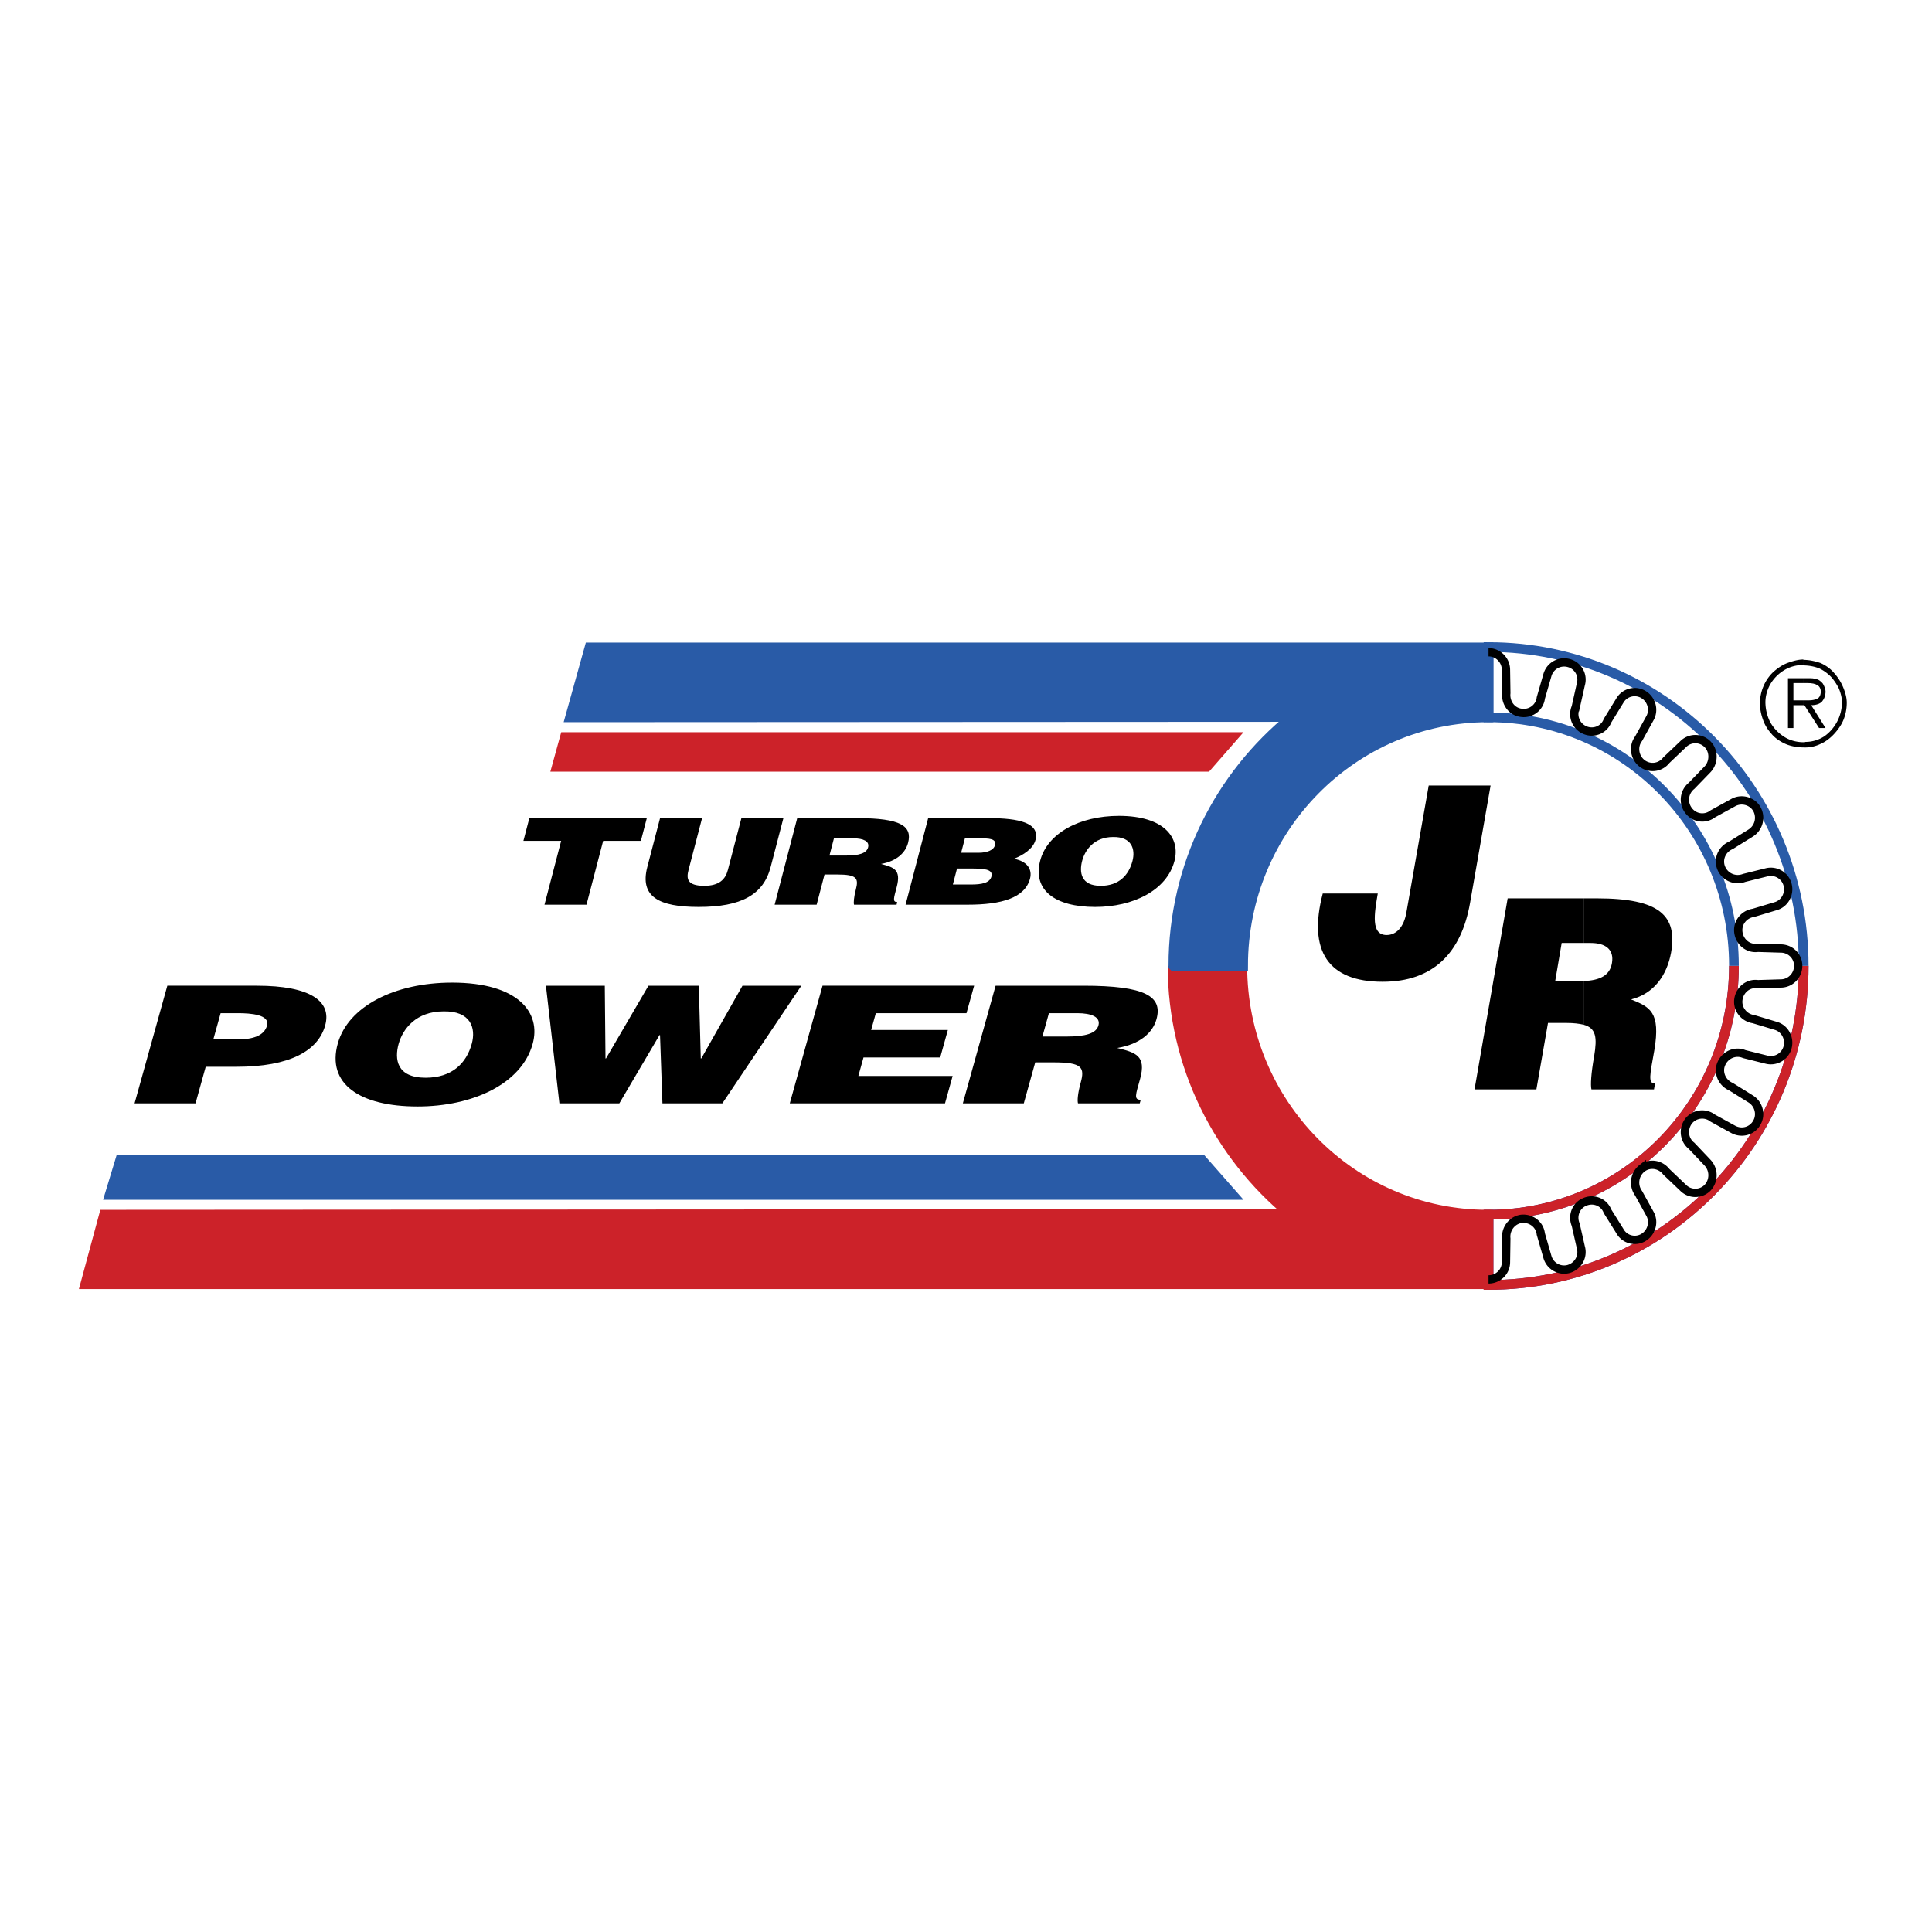 <svg xmlns="http://www.w3.org/2000/svg" width="2500" height="2500" viewBox="0 0 192.756 192.756"><path fill-rule="evenodd" clip-rule="evenodd" fill="#fff" fill-opacity="0" d="M0 0h192.756v192.756H0V0z"/><path fill-rule="evenodd" clip-rule="evenodd" fill="#295ba7" stroke="#295ba7" stroke-width=".968" stroke-miterlimit="2.613" d="M119.934 115.734l3.068 3.488H10.936l1.058-3.488h107.94z"/><path d="M179.955 96.361c0 17.577-14.086 31.838-31.445 31.838v-7.01c13.539 0 24.486-11.118 24.486-24.828" fill="none" stroke="#33348e" stroke-width=".968" stroke-miterlimit="2.613"/><path d="M179.955 96.361c0 17.577-14.086 31.838-31.445 31.838v-7.01c13.539 0 24.486-11.118 24.486-24.828" fill="none" stroke="#cc2229" stroke-width=".968" stroke-miterlimit="2.613"/><path d="M116.988 96.361c0 9.98 4.637 18.925 11.732 24.759l-118.34.069-1.876 6.94h139.928v-6.94c-13.539 0-24.486-11.118-24.486-24.828h-6.958zM120.408 76.505l2.594-2.969h-66.64l-.818 2.969h64.864z" fill-rule="evenodd" clip-rule="evenodd" fill="#cc2229" stroke="#cc2229" stroke-width=".968" stroke-miterlimit="2.613"/><path d="M117.066 96.361c0-10.05 4.639-18.993 11.836-24.83l-72.029.036 1.944-6.975h89.692v6.975c-13.537 0-24.484 11.121-24.484 24.794h-6.959z" fill-rule="evenodd" clip-rule="evenodd" fill="#295ba7" stroke="#295ba7" stroke-width=".968" stroke-miterlimit="2.613"/><path d="M137.461 89.144c-.342 2.002-.715 4.144.887 4.144.955 0 1.738-.794 1.979-2.313l2.217-12.605h6.172l-2.047 11.707c-.885 5.042-3.715 7.873-8.729 7.873-5.422 0-7.469-3.073-5.969-8.805h5.49v-.001zM157.992 97.881v4.351c1.262.346 1.363 1.278 1.057 3.143-.307 1.693-.375 2.901-.271 3.314h6.24l.104-.587c-.717 0-.514-.827-.07-3.314.648-3.833-.443-4.317-2.318-5.076 2.318-.587 3.582-2.451 3.988-4.661.65-3.695-1.125-5.422-7.398-5.422h-1.33v4.454h.717c1.432 0 2.352.622 2.113 2.003-.207 1.241-1.195 1.726-2.832 1.795z" fill-rule="evenodd" clip-rule="evenodd"/><path d="M157.992 94.082v-4.454h-7.572l-3.307 19.061h6.172l1.158-6.629h1.877c.684 0 1.227.069 1.672.172v-4.351h-2.83l.646-3.799h2.184z" fill-rule="evenodd" clip-rule="evenodd"/><path d="M179.955 96.361c0-17.577-14.086-31.805-31.445-31.805v7.01c13.539 0 24.486 11.121 24.486 24.794" fill="none" stroke="#295ba7" stroke-width=".968" stroke-miterlimit="2.613"/><path d="M148.51 65.075c.955 0 1.74.793 1.74 1.761l.035 2.313c-.104.968.545 1.865 1.5 1.969.953.139 1.842-.553 1.943-1.485l.648-2.244a1.731 1.731 0 0 1 2.113-1.244 1.706 1.706 0 0 1 1.229 2.141l-.51 2.279a1.73 1.73 0 0 0 .92 2.279c.885.379 1.91-.036 2.25-.933l1.229-2.003a1.71 1.71 0 0 1 2.352-.622c.818.484 1.125 1.554.648 2.384l-1.127 2.037c-.578.761-.406 1.864.342 2.451a1.72 1.72 0 0 0 2.424-.31l1.67-1.588a1.711 1.711 0 0 1 2.455 0c.648.656.648 1.795 0 2.486l-1.604 1.657a1.772 1.772 0 0 0-.307 2.451c.58.794 1.672.932 2.422.346l2.012-1.106c.818-.482 1.91-.206 2.389.622a1.8 1.8 0 0 1-.65 2.418l-1.943 1.208c-.887.379-1.33 1.381-.955 2.279a1.781 1.781 0 0 0 2.287.966l2.215-.551a1.73 1.73 0 0 1 2.115 1.243c.238.932-.307 1.898-1.227 2.141l-2.184.656c-.955.139-1.637 1.001-1.5 1.967.135.968.988 1.659 1.943 1.521l2.283.07c.957 0 1.74.758 1.74 1.726 0 .966-.783 1.762-1.74 1.762l-2.283.069c-.955-.139-1.809.551-1.943 1.519-.137.933.545 1.83 1.5 1.968l2.184.657c.92.241 1.465 1.208 1.227 2.14a1.731 1.731 0 0 1-2.115 1.244l-2.215-.553c-.889-.38-1.91.069-2.287.968-.375.862.068 1.897.955 2.278l1.943 1.208c.82.483 1.127 1.554.65 2.384-.479.863-1.535 1.138-2.389.656l-2.012-1.106a1.719 1.719 0 0 0-2.422.312c-.578.795-.441 1.865.307 2.452l1.604 1.692a1.833 1.833 0 0 1 0 2.486 1.716 1.716 0 0 1-2.455 0l-1.67-1.59c-.582-.76-1.672-.933-2.424-.344a1.814 1.814 0 0 0-.342 2.485l1.127 2.038c.477.828.17 1.898-.648 2.382a1.692 1.692 0 0 1-2.352-.656l-1.229-1.969c-.34-.896-1.365-1.312-2.25-.933-.887.346-1.297 1.383-.92 2.279l.51 2.246c.273.932-.273 1.898-1.229 2.175a1.729 1.729 0 0 1-2.113-1.243l-.648-2.245c-.102-.966-.99-1.621-1.943-1.519-.955.138-1.604 1.036-1.5 1.969l-.035 2.347c0 .968-.785 1.727-1.74 1.727" fill="none" stroke="#000" stroke-width=".828" stroke-miterlimit="2.613"/><path d="M179.955 74.054v.518h.17c.545 0 1.092-.138 1.568-.38.479-.207.955-.586 1.33-1.001.377-.415.717-.899.92-1.417a4.59 4.59 0 0 0 .309-1.657c0-.553-.172-1.105-.377-1.588a4.978 4.978 0 0 0-.885-1.382c-.342-.413-.818-.758-1.365-1.001-.512-.172-1.09-.31-1.67-.31v.553a4.46 4.46 0 0 1 1.5.275c.479.208.887.52 1.227.865.309.343.582.758.787 1.173.168.415.305.898.305 1.347 0 .689-.17 1.347-.477 1.934s-.75 1.104-1.295 1.485a3.42 3.42 0 0 1-1.842.551c-.035 0-.104.036-.172.036l-.033-.001z" fill-rule="evenodd" clip-rule="evenodd"/><path d="M179.955 69.874v.484h.068l1.467 2.279h.646l-1.432-2.279c.477 0 .887-.138 1.092-.379.205-.243.34-.587.34-1.001 0-.208-.102-.449-.203-.656-.068-.173-.273-.346-.479-.483-.205-.103-.512-.174-.854-.174h-.646v.484h.41c.406 0 .748.069.953.208.205.104.342.345.342.622v.034c0 .345-.137.588-.342.691-.205.104-.512.172-.852.172h-.51v-.002z" fill-rule="evenodd" clip-rule="evenodd"/><path d="M179.955 66.388v-.553c-.035 0-.035-.036-.035-.036-.545 0-1.125.173-1.67.381-.514.207-.988.553-1.398.932a4.252 4.252 0 0 0-.922 1.38 4.386 4.386 0 0 0-.34 1.657c0 .553.102 1.106.305 1.659.172.518.479 1 .854 1.414.342.415.852.761 1.398 1.002.479.208 1.125.346 1.809.346v-.518c-.752 0-1.467-.208-2.014-.587a4.05 4.05 0 0 1-1.363-1.485 4.56 4.56 0 0 1-.443-1.9c0-.621.17-1.243.477-1.795a3.983 3.983 0 0 1 1.33-1.381 3.581 3.581 0 0 1 1.945-.553c-.001.002.032.037.067.037z" fill-rule="evenodd" clip-rule="evenodd"/><path fill-rule="evenodd" clip-rule="evenodd" d="M179.955 68.148v-.484h-1.568v4.973h.543v-2.279h1.025v-.484h-1.025v-1.726h1.025zM52.812 81.628h11.72l-.591 2.266h-3.764l-1.662 6.366h-4.191l1.662-6.366h-3.765l.591-2.266zM65.854 81.628h4.191l-1.349 5.167c-.223.851-.165 1.583 1.559 1.583 1.509 0 2.122-.647 2.366-1.583l1.349-5.167h4.19l-1.273 4.878c-.723 2.771-2.939 3.981-7.183 3.981-3.961 0-5.896-1.018-5.12-3.992l1.27-4.867zM82.263 87.25l-.786 3.009h-4.191l2.253-8.631h6.037c4.262 0 5.463.78 5.023 2.458-.259.995-1.135 1.834-2.699 2.11 1.262.335 2.023.551 1.568 2.29-.293 1.127-.448 1.511.05 1.511l-.068.263h-4.244c-.056-.192-.02-.743.18-1.511.294-1.126.108-1.499-1.845-1.499h-1.278zm.493-1.893h1.652c1.295 0 2.044-.216 2.201-.816.159-.61-.477-.898-1.452-.898h-1.955l-.446 1.714zM90.349 90.26l2.254-8.631h6.109c2.875 0 5.047.457 4.6 2.169-.23.889-1.254 1.536-2.16 1.884 1.322.239 1.859 1.042 1.613 1.977-.504 1.93-2.863 2.601-6.183 2.601h-6.233zm5.133-3.608l-.416 1.595h1.83c1.028 0 1.848-.145 2.018-.792.195-.755-.768-.802-2.1-.802h-1.332v-.001zm.786-3.009l-.376 1.438h1.741c.836 0 1.504-.251 1.635-.755.176-.672-.639-.683-1.525-.683h-1.475zM117.178 85.896c-.766 2.938-4.129 4.591-7.91 4.591-4.014 0-6.256-1.678-5.49-4.615.707-2.709 3.885-4.472 7.861-4.472 4.564.001 6.134 2.219 5.539 4.496zm-9.215 0c-.287 1.104-.152 2.482 1.855 2.482 1.811 0 2.797-1.055 3.17-2.482.307-1.174-.078-2.42-1.936-2.385-1.898.001-2.804 1.295-3.089 2.385zM13.425 110.084l3.269-11.74h8.941c5.333 0 7.479 1.55 6.807 3.962-.703 2.529-3.518 4.125-8.851 4.125h-3.067l-1.017 3.653h-6.082zm10.387-6.393c1.417 0 2.547-.357 2.829-1.368.303-1.093-1.613-1.239-2.902-1.239h-1.727l-.726 2.607h2.526zM53.143 104.148c-1.111 3.996-5.99 6.246-11.478 6.246-5.823 0-9.079-2.282-7.967-6.278 1.026-3.686 5.636-6.082 11.407-6.082 6.624 0 8.901 3.018 8.038 6.114zm-13.372 0c-.417 1.501-.218 3.375 2.694 3.375 2.627 0 4.058-1.435 4.599-3.375.445-1.597-.114-3.293-2.807-3.243-2.758 0-4.074 1.76-4.486 3.243zM69.917 105.601h.051l4.108-7.257h5.874l-7.881 11.74h-5.977l-.241-6.815h-.052l-4.01 6.815h-5.978l-1.344-11.74h5.874l.069 7.257h.051l4.236-7.257h5.023l.197 7.257zM78.796 110.084l3.268-11.74h15.125l-.763 2.74h-9.044l-.468 1.679h7.653l-.763 2.739h-7.652l-.513 1.843h9.405l-.762 2.739H78.796zM103.285 105.991l-1.141 4.093h-6.082l3.269-11.74h8.762c6.184 0 7.922 1.061 7.289 3.344-.379 1.354-1.648 2.495-3.918 2.869 1.832.457 2.936.75 2.277 3.114-.428 1.533-.648 2.055.072 2.055l-.102.358h-6.158c-.082-.261-.025-1.011.264-2.055.426-1.532.154-2.038-2.68-2.038h-1.852zm.717-2.576h2.396c1.879 0 2.967-.293 3.193-1.109.23-.831-.689-1.222-2.107-1.222h-2.834l-.648 2.331z"/></svg>

